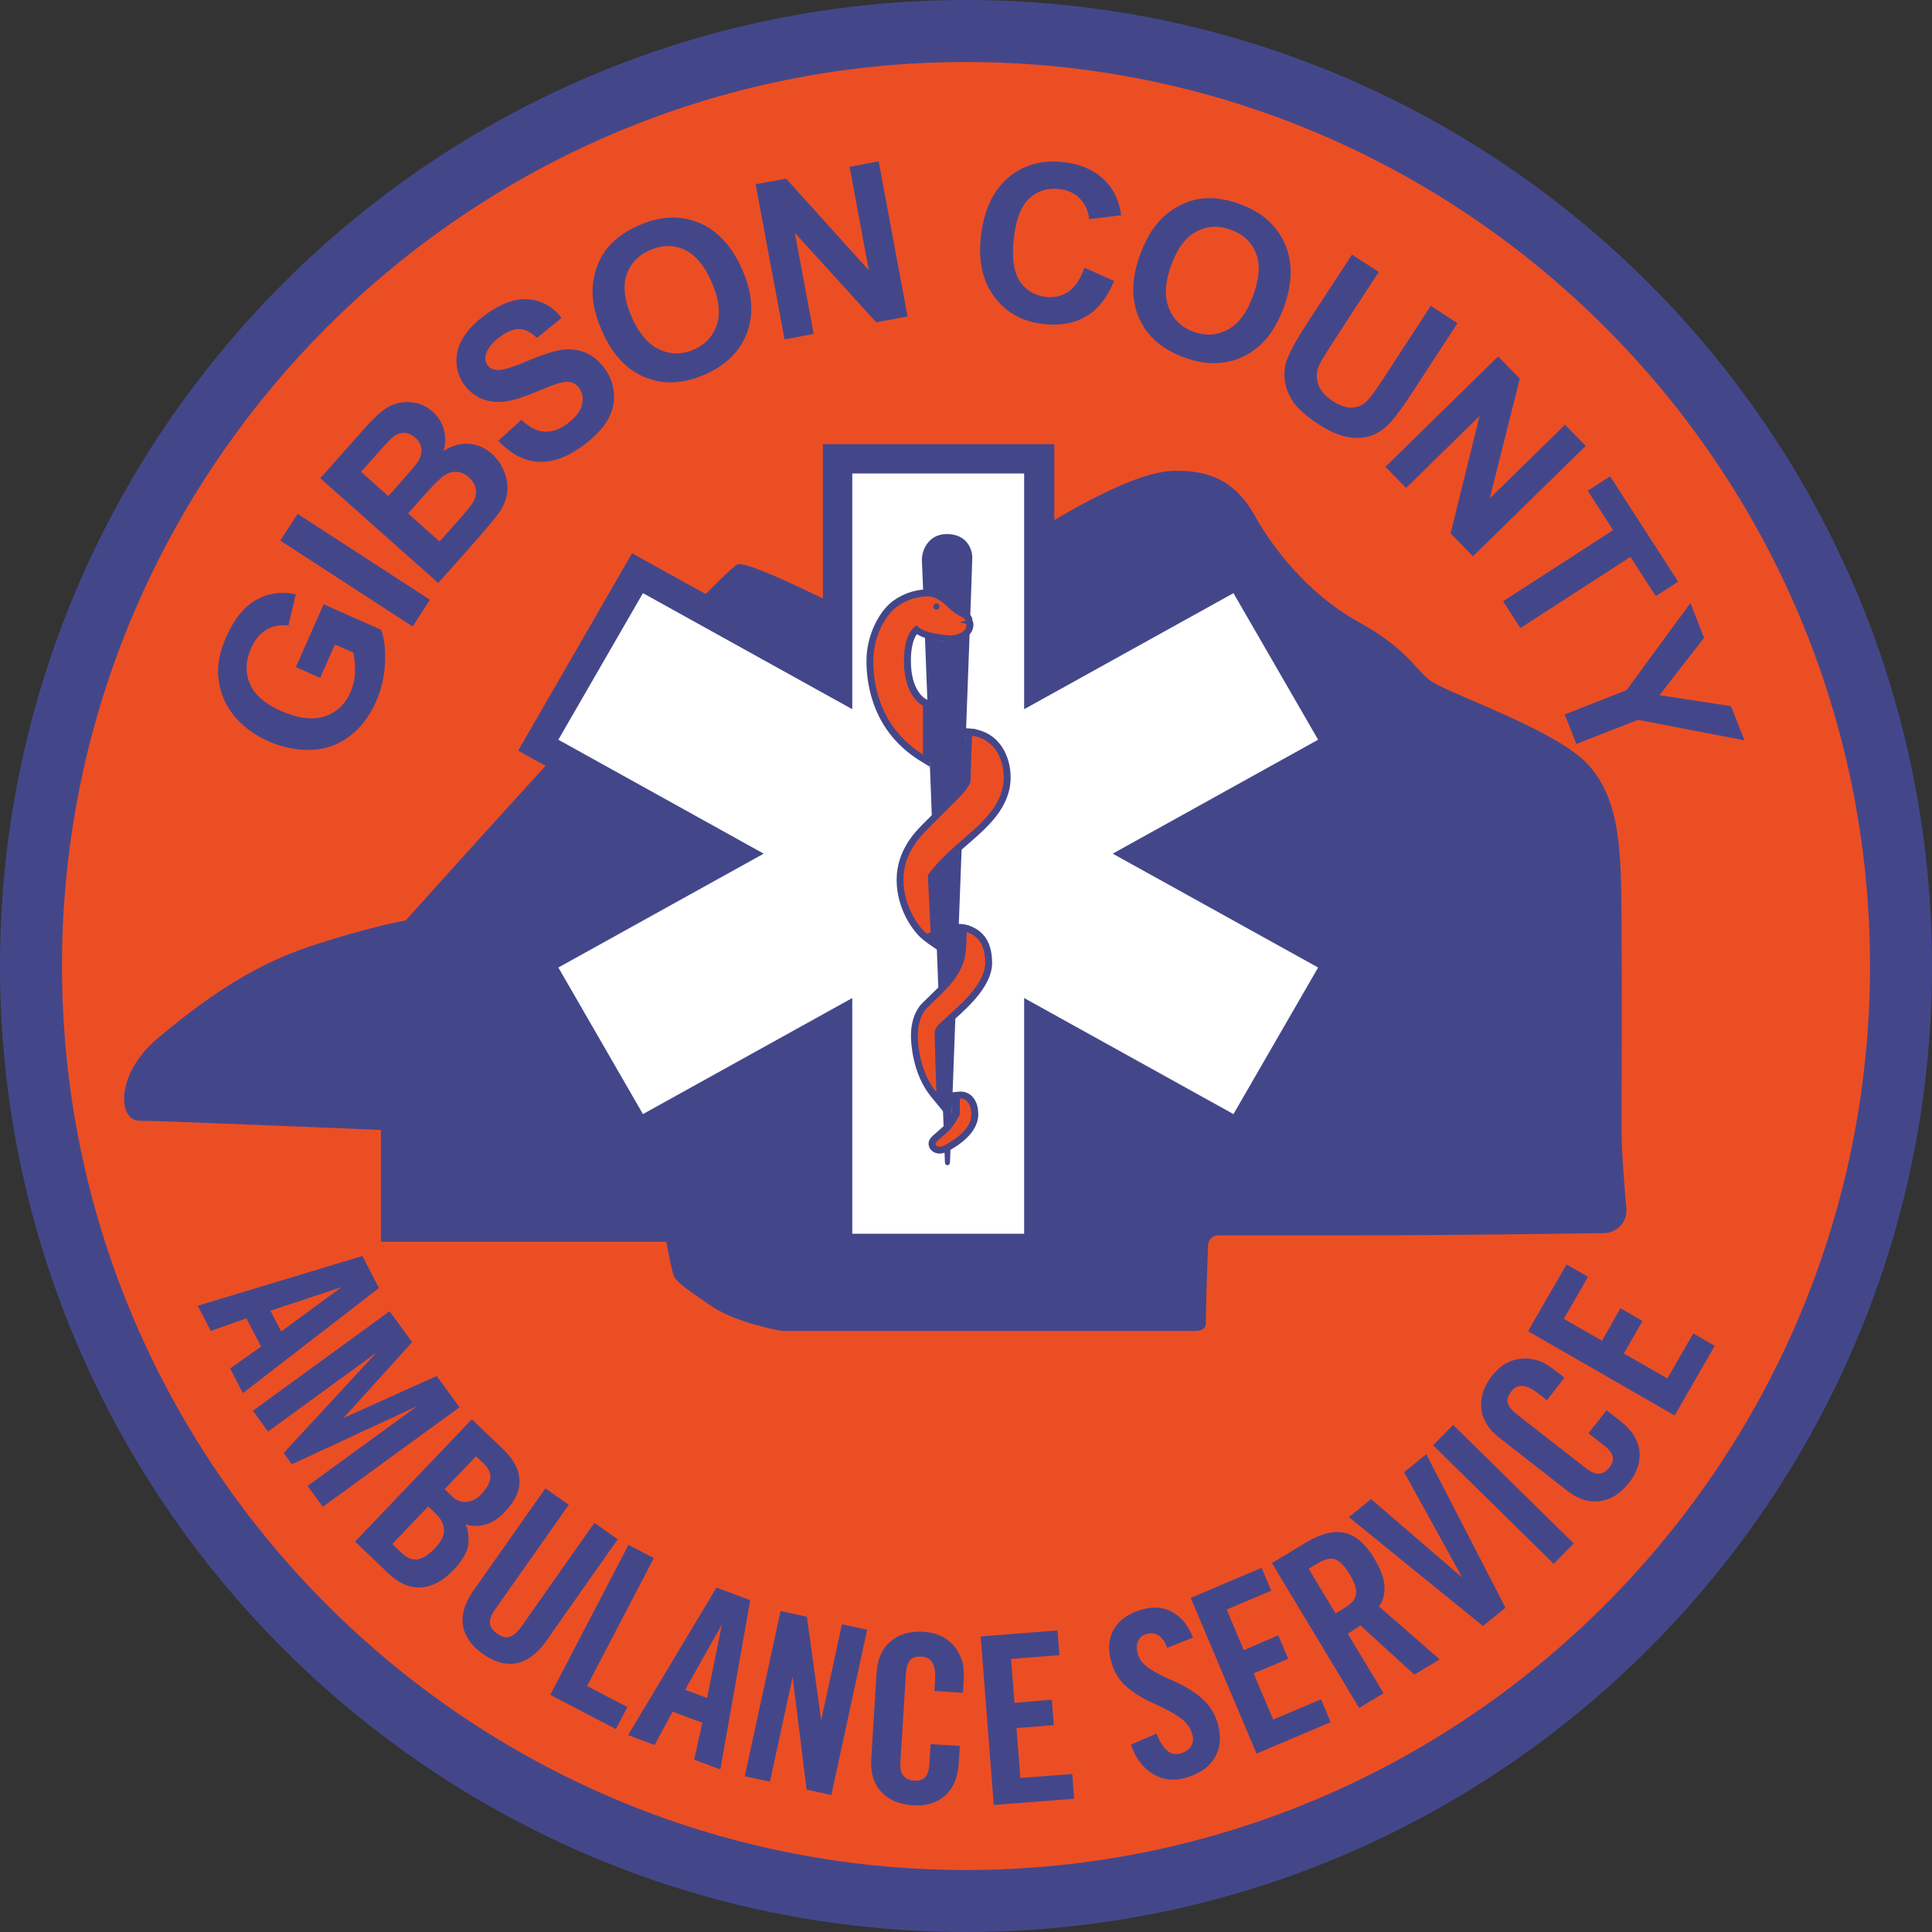 <svg xmlns="http://www.w3.org/2000/svg" xmlns:xlink="http://www.w3.org/1999/xlink" id="Layer_2" x="0px" y="0px" viewBox="0 0 280.48 280.48" style="enable-background:new 0 0 280.48 280.48;" xml:space="preserve">
<rect x="0" y="0" width="280.48" height="280.48" fill="#333333" stroke="none"/>
<style type="text/css">
	.st0{fill:#EC4E24;}
	.st1{fill:#43478A;}
	.st2{fill:#FFFFFF;}
</style>
<g>
	<g>
		<g>
			<g>
				<circle class="st0" cx="140.24" cy="140.24" r="135.74"></circle>
			</g>
		</g>
		<g>
			<g>
				<path class="st1" d="M140.24,280.48C62.91,280.48,0,217.57,0,140.24C0,62.91,62.91,0,140.24,0s140.24,62.91,140.24,140.24      C280.48,217.57,217.57,280.48,140.24,280.48z M140.24,9C67.87,9,9,67.87,9,140.24s58.87,131.24,131.24,131.24      s131.24-58.88,131.24-131.24S212.61,9,140.24,9z"></path>
			</g>
		</g>
	</g>
	<g>
		<g>
			<g>
				<g>
					<path class="st1" d="M33.41,198.66l4.49-3.16l-2.12-4.11l-5.18,1.83l-1.89-3.66l23.9-7.22l2.4,4.65l-19.75,15.26L33.41,198.66z        M49.59,186.86l-10.33,3.42l1.56,3.02L49.59,186.86z"></path>
				</g>
				<g>
					<path class="st1" d="M44.66,215.72l15.91-11.59l-18.2,8.45l-1.19-1.64l13.48-14.58l-15.75,11.47l-2.2-3.02l19.85-14.45       l3.27,4.49l-9.95,11l13.52-6.09l3.31,4.54l-19.84,14.45L44.66,215.72z"></path>
				</g>
				<g>
					<path class="st1" d="M61.13,230.46c-1.65,0.09-3.21-0.57-4.68-1.98l-4.9-4.68l16.95-17.75l4.51,4.31       c1.54,1.47,2.34,2.97,2.4,4.5c0.08,1.52-0.61,3.05-2.09,4.59c-1.06,1.12-2.12,1.77-3.18,1.95c-1.08,0.22-1.94,0.17-2.57-0.15       c0.39,0.9,0.53,1.89,0.42,2.94c-0.12,1.11-0.85,2.37-2.2,3.78C64.34,229.51,62.78,230.34,61.13,230.46z M64.47,222.17       c-0.01-0.86-0.45-1.7-1.31-2.52l-1-0.95l-5.21,5.46l1.3,1.24c0.81,0.78,1.6,1.1,2.35,0.98c0.79-0.12,1.64-0.66,2.54-1.61       C64.02,223.84,64.46,222.98,64.47,222.17z M71.18,214.62c0.08-0.74-0.24-1.45-0.96-2.14l-1.11-1.06l-4.56,4.77l1.11,1.06       c0.62,0.59,1.31,0.86,2.06,0.79c0.78-0.07,1.49-0.43,2.12-1.08C70.62,216.14,71.07,215.36,71.18,214.62z"></path>
				</g>
				<g>
					<path class="st1" d="M75.06,241.44c-1.58,0.33-3.22-0.11-4.92-1.3c-1.72-1.21-2.69-2.6-2.93-4.18       c-0.25-1.56,0.26-3.25,1.54-5.07l10.43-14.82l3.39,2.39l-10.7,15.2c-0.54,0.76-0.79,1.42-0.75,1.97       c0.05,0.57,0.42,1.09,1.09,1.56c0.66,0.46,1.26,0.61,1.8,0.44c0.56-0.19,1.11-0.68,1.66-1.46l10.62-15.09l3.39,2.39       L79.3,238.23C78.02,240.05,76.61,241.12,75.06,241.44z"></path>
				</g>
				<g>
					<path class="st1" d="M79.89,246.05l11.35-21.77l3.68,1.92l-9.69,18.57l5.85,3.05l-1.67,3.2L79.89,246.05z"></path>
				</g>
				<g>
					<path class="st1" d="M100.77,255.46l1.2-5.36l-4.33-1.61l-2.6,4.84l-3.86-1.43l12.83-21.42l4.91,1.83l-4.35,24.57       L100.77,255.46z M104.8,235.84l-5.34,9.48l3.19,1.19L104.8,235.84z"></path>
				</g>
				<g>
					<path class="st1" d="M117.1,259.81l-2.03-16.34l-3.29,15.19l-3.66-0.79l5.2-23.99l3.82,0.83l2.07,15.02l3.02-13.92l3.66,0.79       l-5.2,23.99L117.1,259.81z"></path>
				</g>
				<g>
					<path class="st1" d="M138.5,258.92c-0.38,0.8-0.87,1.43-1.46,1.91c-1.17,0.95-2.68,1.37-4.52,1.25c-2-0.12-3.52-0.78-4.58-1.95       c-1.1-1.18-1.58-2.77-1.46-4.76l0.78-12.56c0.12-1.95,0.79-3.45,2.01-4.51c1.26-1.06,2.86-1.53,4.8-1.4       c1.82,0.11,3.25,0.75,4.29,1.91c0.55,0.59,0.96,1.29,1.24,2.1c0.28,0.8,0.38,1.74,0.32,2.8l-0.13,2.04l-4.14-0.26l0.1-1.66       c0.07-1.11-0.07-1.93-0.42-2.48c-0.33-0.52-0.81-0.8-1.45-0.84c-0.86-0.05-1.45,0.12-1.77,0.51c-0.35,0.44-0.55,1.12-0.6,2.06       l-0.8,12.79c-0.05,0.84,0.09,1.47,0.42,1.88c0.33,0.46,0.88,0.71,1.66,0.76c0.62,0.04,1.11-0.11,1.47-0.45       c0.38-0.34,0.6-1.01,0.66-2l0.18-2.85l4.24,0.26l-0.16,2.54C139.1,257.14,138.87,258.12,138.5,258.92z"></path>
				</g>
				<g>
					<path class="st1" d="M144.27,262.04l-1.9-24.47l11.15-0.87l0.28,3.59l-7.02,0.55l0.5,6.37l5.42-0.46l0.29,3.7l-5.42,0.42       l0.56,7.25l7.53-0.58l0.28,3.59L144.27,262.04z"></path>
				</g>
				<g>
					<path class="st1" d="M176.32,255.22c-0.84,1.38-2.26,2.35-4.25,2.89c-1.77,0.48-3.35,0.28-4.75-0.61       c-1.44-0.9-2.49-2.31-3.13-4.22l3.72-1.61c0.28,0.86,0.71,1.6,1.28,2.22c0.61,0.68,1.33,0.91,2.16,0.68       c0.68-0.18,1.18-0.52,1.52-1.02c0.33-0.51,0.41-1.09,0.23-1.73c-0.29-1.05-0.92-1.89-1.89-2.53c-0.49-0.34-1.07-0.69-1.75-1.04       s-1.44-0.73-2.29-1.11c-0.69-0.3-1.34-0.65-1.94-1.03s-1.16-0.79-1.68-1.24c-1.07-0.89-1.82-2.13-2.25-3.73       c-0.5-1.82-0.34-3.4,0.47-4.72c0.81-1.33,2.19-2.26,4.14-2.79c1.64-0.45,3.09-0.3,4.35,0.44c1.28,0.71,2.25,1.94,2.94,3.67       l-3.75,1.48c-0.25-0.73-0.61-1.29-1.09-1.68c-0.52-0.42-1.13-0.54-1.86-0.34c-0.61,0.17-1.04,0.51-1.27,1.02       c-0.24,0.51-0.26,1.13-0.06,1.85c0.24,0.88,0.84,1.62,1.81,2.23c0.49,0.32,0.97,0.6,1.45,0.84c0.48,0.25,0.96,0.47,1.43,0.67       c1.17,0.51,2.17,1.02,3,1.55c0.83,0.53,1.48,1.03,1.96,1.51c0.97,0.98,1.64,2.12,1.99,3.42       C177.33,252.2,177.16,253.84,176.32,255.22z"></path>
				</g>
				<g>
					<path class="st1" d="M182.42,254.58l-9.56-22.61l10.3-4.36l1.4,3.32l-6.48,2.74l2.49,5.89l5-2.15l1.44,3.41l-5.01,2.12       l2.83,6.7l6.95-2.94l1.4,3.32L182.42,254.58z"></path>
				</g>
				<g>
					<path class="st1" d="M205.33,243.12l-7.83-7.15l-1.83,1.22l5.19,8.62l-3.55,2.14l-12.66-21.03l4.95-2.98       c2.16-1.3,4.03-1.77,5.62-1.4c1.58,0.34,3.02,1.58,4.3,3.72c0.88,1.46,1.36,2.75,1.46,3.88c0.1,1.18-0.16,2.21-0.78,3.09       l8.81,7.67L205.33,243.12z M193.89,226.4c-0.67-0.26-1.52-0.08-2.57,0.55l-1.33,0.8l3.89,6.47l1.42-0.85       c0.96-0.58,1.49-1.24,1.58-1.99c0.08-0.71-0.23-1.66-0.95-2.84C195.27,227.41,194.58,226.69,193.89,226.4z"></path>
				</g>
				<g>
					<path class="st1" d="M218.56,233.4l-3.27,2.66l-19.47-15.81l3.22-2.62l13.25,11.4l-8.45-15.3l3.22-2.62L218.56,233.4z"></path>
				</g>
				<g>
					<path class="st1" d="M225.56,227.03l-17.51-17.21l2.91-2.96l17.51,17.21L225.56,227.03z"></path>
				</g>
				<g>
					<path class="st1" d="M237.27,208.52c0.44,0.76,0.69,1.53,0.75,2.29c0.12,1.5-0.38,2.99-1.52,4.44       c-1.23,1.58-2.63,2.47-4.2,2.67c-1.59,0.24-3.18-0.25-4.75-1.48l-9.92-7.74c-1.54-1.2-2.4-2.6-2.58-4.21       c-0.16-1.64,0.36-3.22,1.55-4.75c1.12-1.44,2.46-2.26,3.99-2.46c0.8-0.12,1.61-0.07,2.43,0.16s1.65,0.67,2.49,1.32l1.61,1.25       l-2.55,3.27l-1.31-1.02c-0.88-0.68-1.64-1.03-2.29-1.05c-0.62-0.02-1.12,0.22-1.51,0.72c-0.53,0.68-0.72,1.26-0.58,1.75       c0.17,0.53,0.62,1.08,1.35,1.66l10.1,7.88c0.67,0.52,1.26,0.76,1.79,0.72c0.56-0.01,1.08-0.33,1.56-0.95       c0.38-0.49,0.54-0.98,0.46-1.47c-0.07-0.5-0.49-1.06-1.28-1.68l-2.25-1.76l2.62-3.35l2.01,1.57       C236.15,207.02,236.83,207.75,237.27,208.52z"></path>
				</g>
				<g>
					<path class="st1" d="M243.12,205.5l-21.28-12.24l5.58-9.7l3.12,1.8l-3.51,6.1l5.54,3.19l2.68-4.73l3.21,1.85l-2.71,4.72       l6.31,3.63l3.76-6.54l3.12,1.8L243.12,205.5z"></path>
				</g>
			</g>
		</g>
		<g>
			<g>
				<g>
					<path class="st1" d="M46.48,98.41l-3.53-1.56l4.03-9.12l8.35,3.69c0.47,1.26,0.65,2.88,0.56,4.85       c-0.09,1.97-0.52,3.82-1.28,5.54c-0.97,2.19-2.27,3.9-3.91,5.12c-1.64,1.22-3.49,1.87-5.57,1.93       c-2.07,0.06-4.11-0.35-6.12-1.23c-2.18-0.96-3.92-2.28-5.21-3.94s-2-3.58-2.13-5.74c-0.1-1.65,0.29-3.48,1.17-5.48       c1.15-2.6,2.59-4.39,4.33-5.37c1.74-0.98,3.66-1.26,5.77-0.83l-1.07,4.55c-1.16-0.16-2.22,0.04-3.17,0.59       c-0.96,0.55-1.7,1.44-2.24,2.66c-0.82,1.85-0.88,3.58-0.19,5.19c0.69,1.61,2.19,2.92,4.5,3.94c2.49,1.1,4.6,1.37,6.33,0.81       s2.99-1.73,3.78-3.52c0.39-0.89,0.61-1.85,0.65-2.9c0.05-1.04-0.04-2-0.25-2.85l-2.66-1.17L46.48,98.41z"></path>
				</g>
				<g>
					<path class="st1" d="M59.9,90.95L40.69,78.48l2.52-3.88l19.21,12.47L59.9,90.95z"></path>
				</g>
				<g>
					<path class="st1" d="M46.5,69.43l6.08-6.85c1.2-1.36,2.16-2.32,2.86-2.88s1.47-0.95,2.29-1.16c0.83-0.21,1.69-0.22,2.6-0.04       c0.91,0.18,1.73,0.6,2.47,1.25c0.8,0.71,1.35,1.58,1.63,2.61c0.29,1.03,0.27,2.06-0.05,3.1c1.23-0.77,2.46-1.12,3.69-1.03       c1.23,0.09,2.34,0.57,3.33,1.45c0.78,0.69,1.38,1.54,1.79,2.56c0.41,1.02,0.56,2.03,0.45,3.05c-0.12,1.02-0.53,2.03-1.25,3.04       c-0.45,0.63-1.64,2.06-3.59,4.28l-5.18,5.83L46.5,69.43z M52.42,68.5l3.96,3.52l2.01-2.27c1.2-1.35,1.92-2.2,2.17-2.56       c0.46-0.65,0.66-1.3,0.63-1.94s-0.33-1.2-0.89-1.7c-0.53-0.47-1.09-0.71-1.68-0.71c-0.59,0-1.18,0.25-1.76,0.77       c-0.34,0.31-1.24,1.28-2.68,2.9L52.42,68.5z M59.24,74.54l4.58,4.07l2.84-3.2c1.11-1.25,1.77-2.07,2-2.47       c0.36-0.6,0.51-1.22,0.43-1.86s-0.42-1.24-1.02-1.78c-0.51-0.46-1.06-0.72-1.64-0.79s-1.16,0.06-1.74,0.39       c-0.58,0.33-1.57,1.28-2.97,2.85L59.24,74.54z"></path>
				</g>
				<g>
					<path class="st1" d="M72.34,63.98l3.36-3.02c1.11,1.06,2.21,1.62,3.3,1.7c1.09,0.08,2.2-0.3,3.33-1.13       c1.2-0.88,1.92-1.8,2.15-2.76s0.1-1.77-0.4-2.45c-0.32-0.44-0.72-0.71-1.2-0.83c-0.48-0.12-1.12-0.05-1.93,0.19       c-0.55,0.17-1.74,0.63-3.57,1.39c-2.36,0.98-4.21,1.4-5.54,1.27c-1.88-0.18-3.36-1-4.43-2.46c-0.69-0.94-1.07-2.01-1.14-3.22       c-0.07-1.21,0.24-2.4,0.92-3.56c0.69-1.17,1.74-2.27,3.16-3.32c2.31-1.71,4.43-2.48,6.35-2.33c1.92,0.15,3.53,1.05,4.84,2.7       l-3.6,2.91c-0.86-0.83-1.7-1.26-2.53-1.29c-0.83-0.03-1.77,0.34-2.82,1.12c-1.08,0.8-1.76,1.64-2.05,2.54       c-0.18,0.58-0.1,1.1,0.25,1.58c0.32,0.44,0.78,0.67,1.38,0.71c0.76,0.05,2.2-0.38,4.33-1.29c2.13-0.91,3.79-1.45,5-1.64       c1.21-0.18,2.34-0.06,3.42,0.37s2.04,1.23,2.9,2.39c0.78,1.06,1.21,2.26,1.31,3.62c0.09,1.36-0.23,2.65-0.97,3.89       c-0.74,1.24-1.91,2.45-3.52,3.63c-2.33,1.72-4.52,2.5-6.56,2.34C76.01,66.89,74.11,65.87,72.34,63.98z"></path>
				</g>
				<g>
					<path class="st1" d="M87.45,48.18c-0.95-2.13-1.42-4.06-1.43-5.79c0-1.28,0.23-2.52,0.68-3.74c0.45-1.21,1.07-2.24,1.87-3.09       c1.06-1.13,2.44-2.07,4.15-2.83c3.08-1.37,5.98-1.51,8.68-0.42s4.81,3.34,6.32,6.75c1.5,3.38,1.75,6.43,0.76,9.16       c-0.99,2.72-3.02,4.77-6.1,6.13c-3.11,1.38-6.01,1.53-8.69,0.45C91.01,53.72,88.93,51.51,87.45,48.18z M91.74,46.1       c1.05,2.37,2.4,3.93,4.03,4.66s3.3,0.73,4.98-0.02c1.69-0.75,2.8-1.97,3.34-3.66c0.54-1.69,0.27-3.75-0.8-6.18       c-1.06-2.4-2.38-3.96-3.96-4.67c-1.58-0.71-3.24-0.68-4.98,0.09c-1.74,0.77-2.88,1.99-3.42,3.66       C90.41,41.66,90.67,43.69,91.74,46.1z"></path>
				</g>
				<g>
					<path class="st1" d="M113.9,49.27l-4.2-22.52l4.42-0.82l12.02,13.32l-2.8-15.04l4.22-0.79l4.2,22.52l-4.56,0.85l-11.81-12.99       l2.74,14.68L113.9,49.27z"></path>
				</g>
				<g>
					<path class="st1" d="M157.44,38.86l4.29,1.93c-0.97,2.4-2.32,4.12-4.04,5.14c-1.73,1.02-3.81,1.39-6.25,1.11       c-3.02-0.35-5.39-1.67-7.09-3.95s-2.36-5.22-1.94-8.8c0.44-3.79,1.75-6.62,3.95-8.49c2.2-1.87,4.89-2.62,8.08-2.26       c2.78,0.32,4.95,1.4,6.5,3.25c0.92,1.09,1.54,2.58,1.85,4.46l-4.67,0.56c-0.13-1.21-0.59-2.21-1.36-2.99s-1.77-1.24-2.99-1.38       c-1.69-0.19-3.13,0.25-4.32,1.34s-1.94,2.99-2.25,5.7c-0.33,2.88-0.05,4.99,0.84,6.33s2.17,2.11,3.83,2.3       c1.22,0.14,2.32-0.13,3.29-0.8C156.1,41.63,156.87,40.49,157.44,38.86z"></path>
				</g>
				<g>
					<path class="st1" d="M165.46,37.12c0.79-2.2,1.78-3.92,2.97-5.17c0.88-0.92,1.91-1.67,3.07-2.23c1.16-0.57,2.32-0.88,3.48-0.94       c1.55-0.09,3.2,0.19,4.95,0.82c3.18,1.14,5.36,3.04,6.56,5.7s1.17,5.74-0.09,9.25c-1.25,3.48-3.18,5.86-5.77,7.15       c-2.6,1.29-5.48,1.36-8.65,0.22c-3.21-1.15-5.4-3.05-6.59-5.68C164.21,43.59,164.23,40.56,165.46,37.12z M170,38.59       c-0.88,2.44-0.98,4.49-0.3,6.16c0.67,1.67,1.88,2.81,3.62,3.43c1.73,0.62,3.38,0.51,4.95-0.34c1.56-0.85,2.79-2.52,3.69-5.02       c0.89-2.47,1.01-4.51,0.36-6.11c-0.65-1.6-1.87-2.73-3.66-3.37c-1.79-0.64-3.46-0.55-5,0.29       C172.11,34.45,170.89,36.11,170,38.59z"></path>
				</g>
				<g>
					<path class="st1" d="M196.28,36.96l3.88,2.52l-6.77,10.4c-1.07,1.65-1.72,2.75-1.95,3.3c-0.35,0.89-0.36,1.78-0.05,2.66       c0.31,0.88,1.01,1.68,2.09,2.38c1.1,0.72,2.08,1.03,2.93,0.95c0.85-0.09,1.55-0.42,2.09-1c0.54-0.58,1.3-1.63,2.29-3.15       l6.92-10.62l3.88,2.52l-6.57,10.08c-1.5,2.3-2.67,3.86-3.5,4.68s-1.74,1.37-2.73,1.65c-0.99,0.29-2.08,0.32-3.28,0.09       c-1.2-0.23-2.55-0.83-4.07-1.82c-1.83-1.19-3.08-2.31-3.76-3.35c-0.67-1.04-1.06-2.08-1.17-3.11s-0.01-1.98,0.3-2.84       c0.46-1.26,1.39-2.97,2.79-5.12L196.28,36.96z"></path>
				</g>
				<g>
					<path class="st1" d="M201.13,67.77l16.36-16.03l3.15,3.22l-4.37,17.4l10.93-10.7l3.01,3.07l-16.37,16.03l-3.25-3.32l4.21-17.05       l-10.67,10.45L201.13,67.77z"></path>
				</g>
				<g>
					<path class="st1" d="M218.21,87.29l15.98-10.33l-3.69-5.71l3.25-2.1l9.88,15.29l-3.25,2.1l-3.68-5.69l-15.98,10.33       L218.21,87.29z"></path>
				</g>
				<g>
					<path class="st1" d="M227.16,103.72l8.97-3.52l9.28-12.66l1.98,5.05l-6.46,8.33l10.37,1.6l1.95,4.96l-15.46-2.98l-8.94,3.51       L227.16,103.72z"></path>
				</g>
			</g>
		</g>
	</g>
	<g>
		<g>
			<path class="st1" d="M173.08,193.22h-59.52c0,0-6.52-1.05-10.26-3.59c-3.73-2.54-5.28-3.59-5.58-4.68c-0.3-1.1-1-4.68-1-4.68     H55.3v-16.23c0,0-32.07-1.34-35.1-1.34s-3.59-6.72,2.79-12.05s13.29-10.36,21.96-13.24c8.66-2.89,13.94-3.78,13.94-3.78     s46.11-51.44,48.3-51.73s16.83,7.27,16.83,7.27s4.58,2.56,15.34-4.83s24.05-15.76,30.92-15.98c6.87-0.22,9.86,2.84,12.1,6.87     c2.24,4.03,7.39,10.9,14.64,14.94c7.24,4.03,8.07,6.57,10.46,8.51s18.45,7.17,23.15,12.4c4.71,5.23,4.71,13,4.78,22.63     s0,25.24,0,30.32c0,3.12,0.4,8.05,0.7,11.38c0.18,1.92-1.32,3.58-3.25,3.61c-6.93,0.1-22.57,0.32-35.24,0.32h-20.74     c-0.81,0-1.47,0.64-1.5,1.44c-0.1,2.78-0.32,8.83-0.32,11.33C175.05,193.32,173.63,193.22,173.08,193.22z"></path>
		</g>
	</g>
	<g>
		<g>
			<polygon class="st1" points="197.31,108.98 180.76,80.31 153.06,95.67 153.06,64.48 119.46,64.48 119.46,95.67 91.76,80.32      75.22,108.98 102.14,123.91 75.22,138.84 91.76,167.5 119.46,152.14 119.46,183.33 153.06,183.33 153.06,152.14 180.76,167.5      197.31,138.84 170.38,123.91    "></polygon>
		</g>
	</g>
	<g>
		<polygon class="st2" points="123.73,179.11 123.73,144.89 93.34,161.74 81.06,140.46 110.87,123.93 81.06,107.39 93.34,86.11     123.73,102.96 123.73,68.74 148.68,68.74 148.68,102.96 179.07,86.11 191.36,107.39 161.54,123.93 191.36,140.46 179.07,161.74     148.68,144.89 148.68,179.11   "></polygon>
	</g>
	<g>
		<g>
			<path class="st1" d="M135.6,127.05c0.21,5.62,0.43,11.21,0.62,16.37c0.44-0.37,2.1-1.85,2.77-3.83     c0.2-5.29,0.41-10.91,0.62-16.49h0C139.61,123.09,137.08,125.23,135.6,127.05z"></path>
		</g>
	</g>
	<g>
		<g>
			<path class="st1" d="M137.7,93.11c-1.35,0-2.77-0.4-3.42-0.61c0.27,6.87,0.62,16.23,1,26.04c0.43-0.44,2.34-2.42,3.24-3.21     c0.67-0.6,1.18-1.33,1.45-1.8c0.31-8.22,0.59-15.87,0.8-21.69C140.52,92.17,139.66,93.11,137.7,93.11z"></path>
		</g>
	</g>
	<g>
		<g>
			<path class="st1" d="M137.18,168.76c0,0.14,0.09,0.4,0.36,0.4c0.27,0,0.39-0.13,0.39-0.77c0-0.05,0.02-0.61,0.05-1.59l-0.86,0.35     C137.16,168.2,137.18,168.76,137.18,168.76z"></path>
		</g>
	</g>
	<g>
		<g>
			<path class="st1" d="M136.47,149.88c0.21,5.6,0.39,10.38,0.52,13.73l1.17-1.44c0.14-3.66,0.32-8.69,0.54-14.49L136.47,149.88z"></path>
		</g>
	</g>
	<g>
		<g>
			<path class="st1" d="M137.46,77.53c-2.83,0-3.71,2.62-3.62,3.89c0.01,0.16,0.08,1.75,0.18,4.38c0.41-0.06,1.4-0.16,2.11,0.18     c0.91,0.44,1.86,1.2,2.2,1.53c0.34,0.33,0.59,0.69,1.23,1.1c0.52,0.33,0.94,0.58,1.29,1.03c0.19-5.15,0.3-8.43,0.3-8.68     C141.15,79.65,140.3,77.53,137.46,77.53z"></path>
		</g>
	</g>
	<g>
		<g>
			<path class="st0" d="M141.15,106.81c-0.08-0.01-0.26,6.72-0.26,6.72s-0.32,0.96-1.71,2.32c-1.38,1.36-3.37,3.36-4.58,4.58     c-1.21,1.22-3.44,3.64-3.44,7.28s2.02,6.76,3.45,7.9l0.5-0.29l-0.41-8.24c0,0,0.89-1.51,4.03-4.3c3.13-2.78,6.99-5.55,6.99-9.94     C145.72,110.64,144.7,107.37,141.15,106.81z"></path>
		</g>
		<g>
			<path class="st0" d="M140.35,135.32c-0.05-0.02,0.02,2.42-0.32,3.87c-0.34,1.45-1.45,3.07-2.36,4.07c-0.91,1-2.56,2.53-3.16,3.15     c-0.6,0.62-1.27,1.96-1.27,3.91c0,1.95,0.54,5.62,2.7,8.26c0,0-0.25-7.36-0.25-8.41s0.37-1.19,1.71-2.48     c1.34-1.29,5.62-4.65,5.62-7.88C143.02,137.14,142.03,135.9,140.35,135.32z"></path>
		</g>
		<g>
			<path class="st0" d="M139.34,159.49v2.31c0,0-0.8,1.63-1.67,2.44c-0.87,0.8-1.6,1.36-1.81,1.66c-0.21,0.29,0.29,0.94,1.38,0.32     c1.09-0.62,3.78-2.19,3.78-4.43C141.01,160.26,140.29,159.4,139.34,159.49z"></path>
		</g>
		<g>
			<g>
				<path class="st0" d="M139.47,90.38c-0.18-0.14,0.49-0.17,0.66-0.24c0.17-0.07-0.23-0.39-0.53-0.59      c-0.11-0.07-0.65-0.27-1.36-0.85s-1.97-2.12-3.57-2.12c-1.6,0-3.45,0.61-4.81,1.78c-1.36,1.17-3.08,4.06-3.08,7.6      s1.02,9.68,7.21,13.58v-7.1c0,0-2.76-1.24-2.76-6.45c0-2.33,0.5-4.37,1.84-5.21c0,0,0.54,0.76,2.24,1.11s2.15,0.27,2.56,0.35      c0.41,0.08,2.45-0.24,2.45-1.53C140.32,90.44,139.66,90.52,139.47,90.38z M135.94,88.51c-0.25,0-0.45-0.2-0.45-0.45      s0.2-0.45,0.45-0.45s0.45,0.2,0.45,0.45S136.19,88.51,135.94,88.51z"></path>
			</g>
		</g>
	</g>
	<g>
		<g>
			<g>
				<path class="st1" d="M133.99,136.4c-1.54-1.23-3.82-4.55-3.82-8.68c0-4.23,2.71-6.96,3.73-7.99c1.21-1.22,3.2-3.22,4.59-4.59      c0.9-0.89,1.29-1.57,1.41-1.83c0.21-7.5,0.21-7.5,1.25-7.5h0.08l0.08,0.01c3.99,0.63,5.41,4.18,5.41,7.03      c0,4.34-3.31,7.2-6.22,9.72c-0.37,0.32-0.74,0.64-1.11,0.96c-2.26,2.01-3.31,3.33-3.68,3.83l0.43,8.51l-1.61,0.95L133.99,136.4z      "></path>
			</g>
		</g>
		<g>
			<path class="st0" d="M141.15,106.81c-0.08-0.01-0.26,6.72-0.26,6.72s-0.32,0.96-1.71,2.32c-1.38,1.36-3.37,3.36-4.58,4.58     c-1.21,1.22-3.44,3.64-3.44,7.28s2.02,6.76,3.45,7.9l0.5-0.29l-0.41-8.24c0,0,0.89-1.51,4.03-4.3c3.13-2.78,6.99-5.55,6.99-9.94     C145.72,110.64,144.7,107.37,141.15,106.81z"></path>
		</g>
		<g>
			<g>
				<path class="st1" d="M135.17,159.22c-2.78-3.41-2.92-8-2.92-8.89c0-2.78,1.18-4.22,1.55-4.6c0.23-0.24,0.6-0.6,1.04-1.02      c0.69-0.67,1.55-1.5,2.1-2.11c0.85-0.94,1.84-2.43,2.13-3.63c0.22-0.94,0.26-2.45,0.27-3.17c0.01-0.48,0.03-1.47,1.02-1.47h0.17      l0.16,0.05c2.24,0.78,3.34,2.56,3.34,5.44c0,3.23-3.42,6.33-5.26,7.99c-0.26,0.24-0.49,0.44-0.66,0.61      c-0.22,0.21-0.42,0.39-0.59,0.55c-0.81,0.76-0.81,0.76-0.81,1.21c0,1.03,0.25,8.3,0.25,8.38l0.1,2.96L135.17,159.22z"></path>
			</g>
		</g>
		<g>
			<path class="st0" d="M140.35,135.32c-0.05-0.02,0.02,2.42-0.32,3.87c-0.34,1.45-1.45,3.07-2.36,4.07c-0.91,1-2.56,2.53-3.16,3.15     c-0.6,0.62-1.27,1.96-1.27,3.91c0,1.95,0.54,5.62,2.7,8.26c0,0-0.25-7.36-0.25-8.41s0.37-1.19,1.71-2.48     c1.34-1.29,5.62-4.65,5.62-7.88C143.02,137.14,142.03,135.9,140.35,135.32z"></path>
		</g>
		<g>
			<g>
				<path class="st1" d="M136.41,167.47c-0.63,0-1.19-0.31-1.45-0.82c-0.23-0.44-0.2-0.95,0.08-1.34c0.19-0.28,0.52-0.56,1.03-1      c0.27-0.23,0.58-0.51,0.92-0.82c0.52-0.48,0.92-1.48,1.19-1.99l0.02-2.92l1.05-0.1c0.08-0.01,0.15-0.01,0.23-0.01      c1.26,0,2.54,1.02,2.54,3.3c0,2.87-3.22,4.7-4.28,5.3C137.27,167.34,136.83,167.47,136.41,167.47z"></path>
			</g>
		</g>
		<g>
			<path class="st0" d="M139.34,159.49v2.31c0,0-0.8,1.63-1.67,2.44c-0.87,0.8-1.6,1.36-1.81,1.66c-0.21,0.29,0.29,0.94,1.38,0.32     c1.09-0.62,3.78-2.19,3.78-4.43C141.01,160.26,140.29,159.4,139.34,159.49z"></path>
		</g>
		<g>
			<g>
				<path class="st1" d="M133.46,110.38c-6.68-4.21-7.67-10.84-7.67-14.43c0-3.71,1.78-6.93,3.43-8.36      c1.47-1.27,3.51-2.03,5.47-2.03c1.7,0,3.02,1.24,3.81,1.98c0.15,0.14,0.28,0.27,0.4,0.37c0.46,0.38,0.83,0.56,1.02,0.65      c0.12,0.06,0.21,0.11,0.25,0.14c0.52,0.35,1.04,0.78,1.01,1.41c0.11,0.18,0.14,0.38,0.14,0.56c0,0.9-0.53,1.65-1.48,2.11      c-0.66,0.32-1.39,0.43-1.81,0.43c0,0,0,0,0,0c-0.14,0-0.25-0.01-0.33-0.03c-0.1-0.02-0.19-0.02-0.32-0.03      c-0.41-0.03-1.02-0.07-2.26-0.32c-0.91-0.19-1.56-0.48-2.01-0.77c-0.56,0.76-0.87,2.1-0.87,3.89c0,4.41,2.1,5.51,2.19,5.55      l0.55,0.28l0.02,0.63v8.91L133.46,110.38z"></path>
			</g>
		</g>
		<g>
			<g>
				<path class="st0" d="M139.47,90.38c-0.18-0.14,0.49-0.17,0.66-0.24c0.17-0.07-0.23-0.39-0.53-0.59      c-0.11-0.07-0.65-0.27-1.36-0.85s-1.97-2.12-3.57-2.12c-1.6,0-3.45,0.61-4.81,1.78c-1.36,1.17-3.08,4.06-3.08,7.6      s1.02,9.68,7.21,13.58v-7.1c0,0-2.76-1.24-2.76-6.45c0-2.33,0.5-4.37,1.84-5.21c0,0,0.54,0.76,2.24,1.11s2.15,0.27,2.56,0.35      c0.41,0.08,2.45-0.24,2.45-1.53C140.32,90.44,139.66,90.52,139.47,90.38z M135.94,88.51c-0.25,0-0.45-0.2-0.45-0.45      s0.2-0.45,0.45-0.45s0.45,0.2,0.45,0.45S136.19,88.51,135.94,88.51z"></path>
			</g>
		</g>
	</g>
	<g>
		<g>
			<path class="st1" d="M137.88,107.6l2.76-0.79l1.31-0.85c0,0-0.74-0.26-2.13-0.24C138.44,105.74,137.88,107.6,137.88,107.6z"></path>
		</g>
	</g>
	<g>
		<g>
			<path class="st1" d="M135.69,135.62l-1.16,1.21l1.74,1.21c0,0,0.48-2.13,0.44-2.24S135.69,135.62,135.69,135.62z"></path>
		</g>
	</g>
	<g>
		<g>
			<path class="st1" d="M138.13,140.44c0.46-0.07,1.67-1.61,1.64-2.22c-0.02-0.61,0-2.16,0.3-2.65s0.6-1.2,0.6-1.2     s-0.8-0.31-1.76-0.22c-0.96,0.09-0.63,2.56-0.63,2.56L138.13,140.44z"></path>
		</g>
	</g>
</g>
</svg>